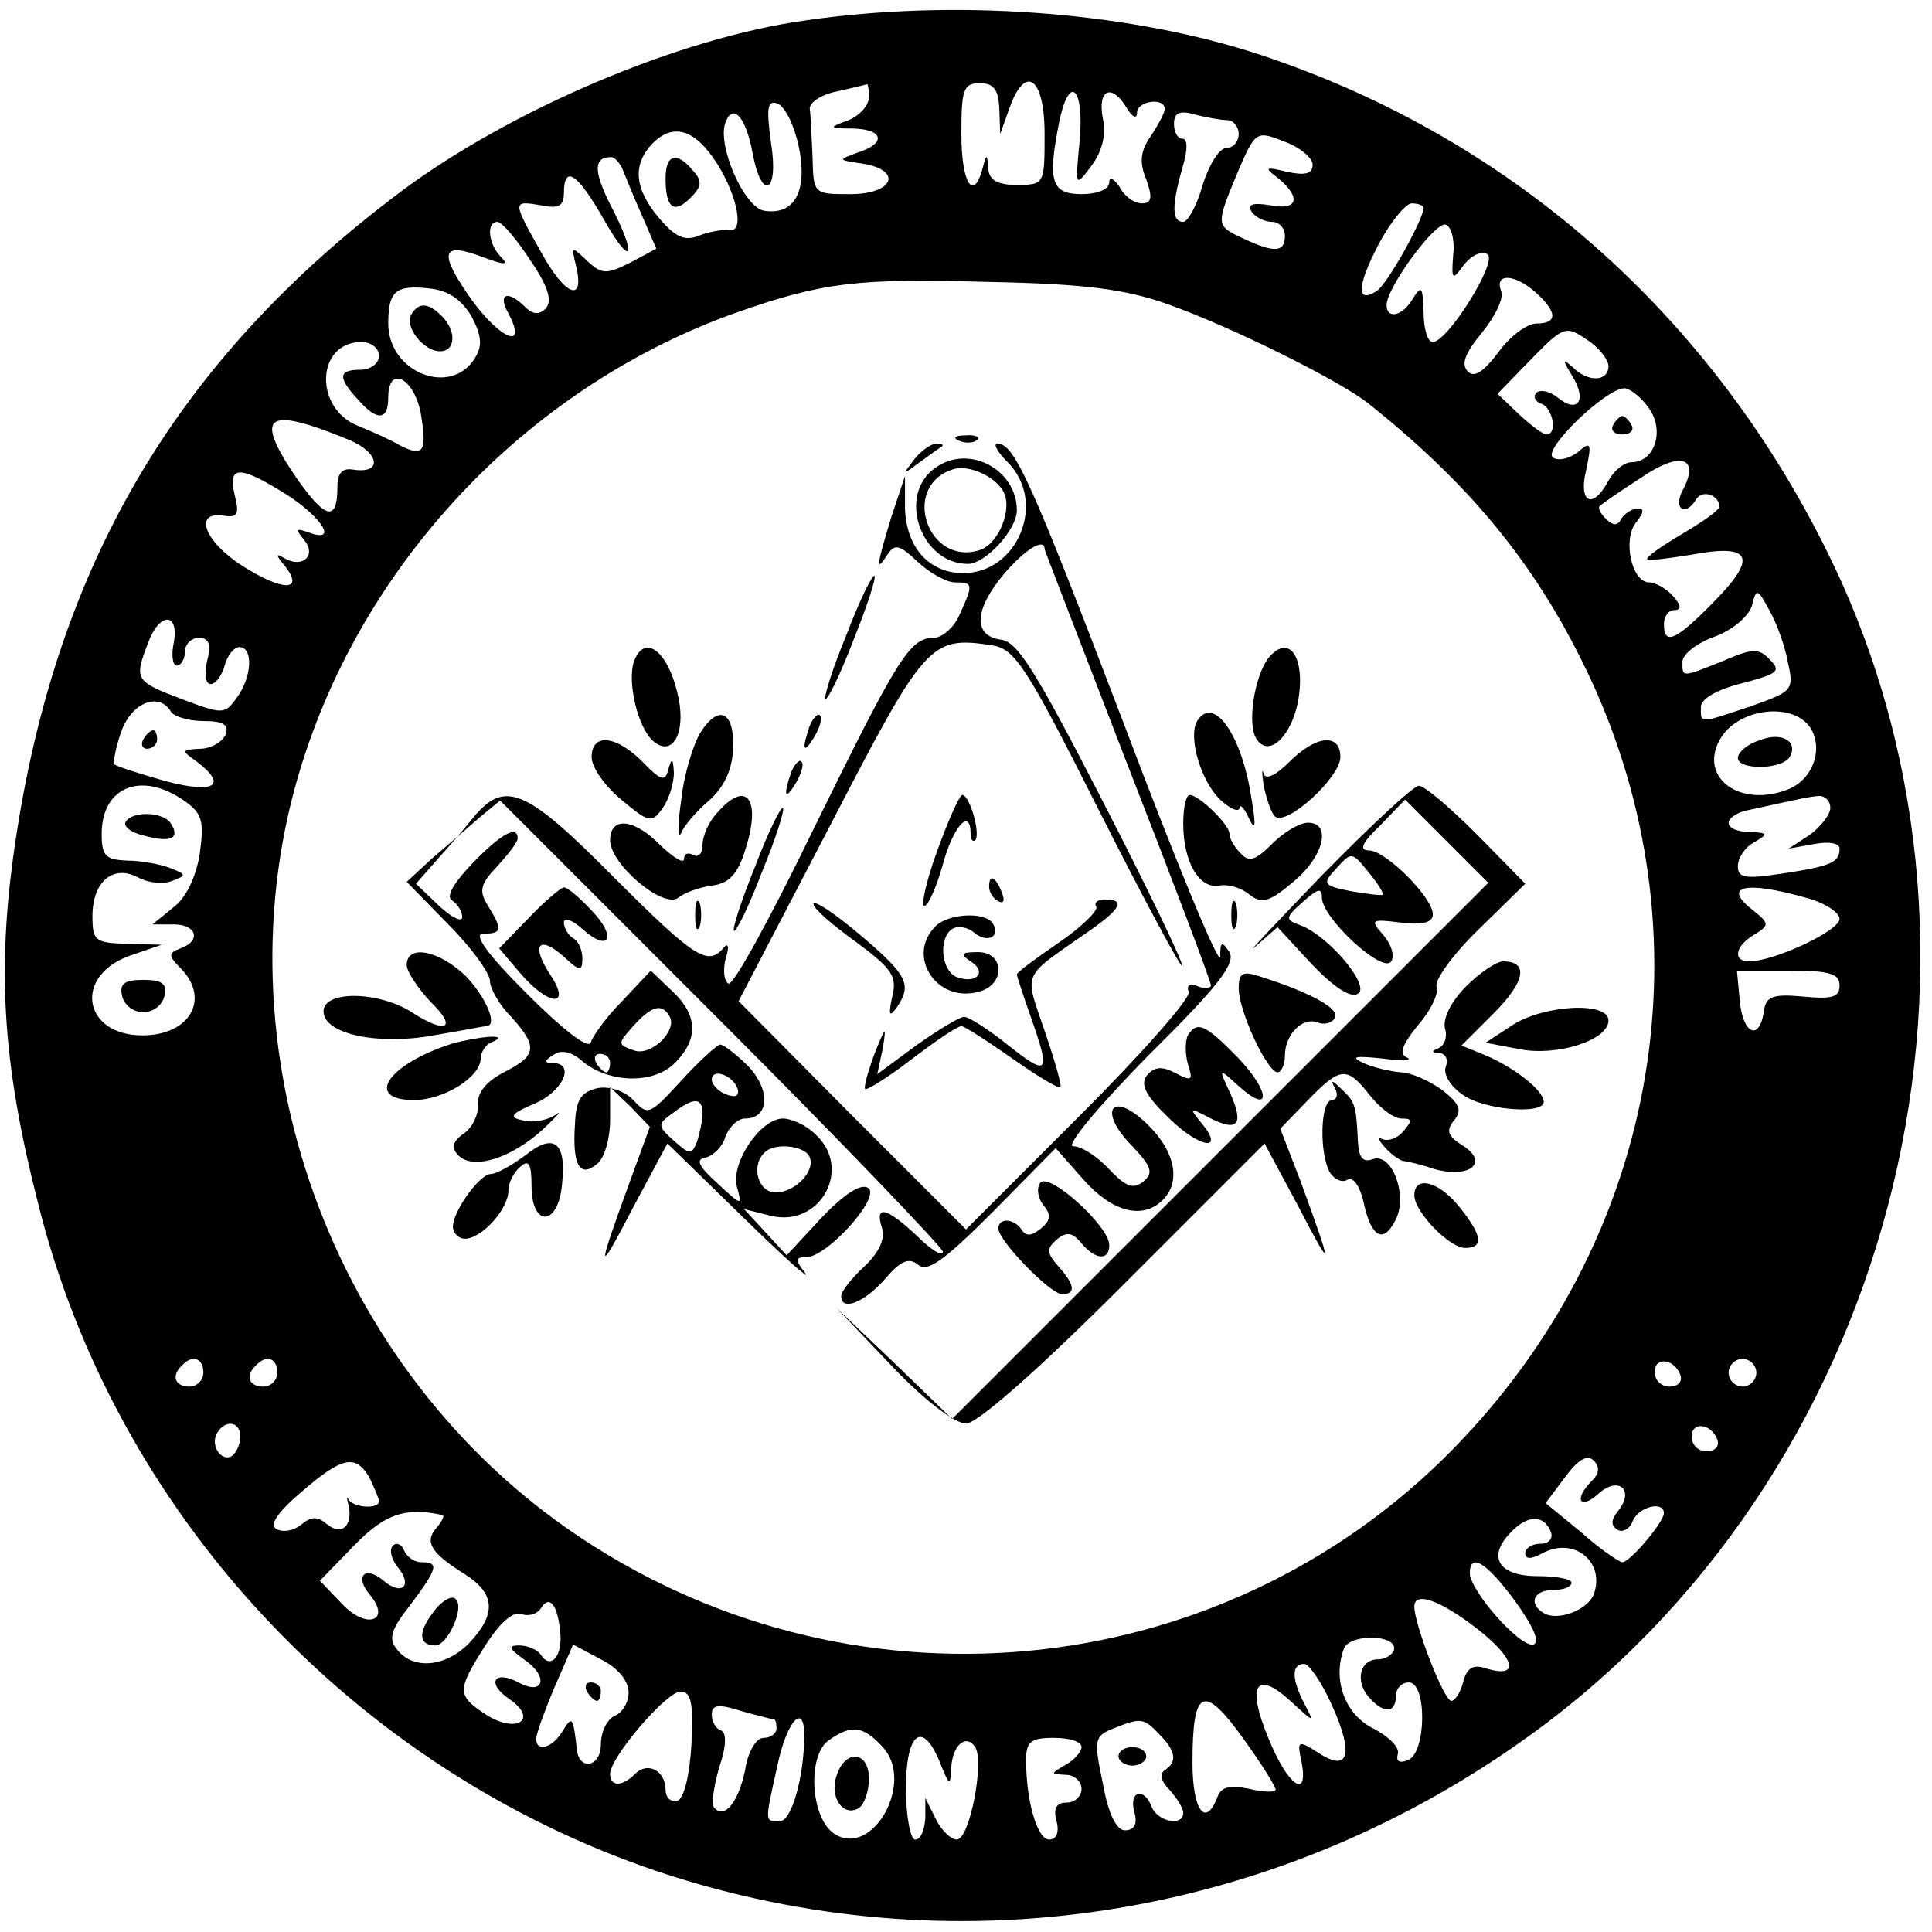 <?xml version="1.0" standalone="no"?>
<!DOCTYPE svg PUBLIC "-//W3C//DTD SVG 20010904//EN"
 "http://www.w3.org/TR/2001/REC-SVG-20010904/DTD/svg10.dtd">
<svg version="1.0" xmlns="http://www.w3.org/2000/svg"
 width="209pt" height="209pt" viewBox="0 0 209 209"
 preserveAspectRatio="xMidYMid meet">
<g transform="translate(0,209) scale(0.1,-0.1)"
fill="#000000" stroke="none">
<path d="M872 2068 c-138 -19 -320 -97 -438 -185 -247 -185 -378 -412 -420
-722 -17 -127 -10 -227 27 -372 83 -335 341 -613 672 -724 315 -105 659 -53
934 142 398 281 544 837 336 1273 -129 270 -354 467 -633 555 -139 43 -320 56
-478 33z m68 -83 c0 -9 -10 -20 -22 -25 -22 -8 -22 -9 5 -9 33 -1 36 -16 5
-26 -22 -8 -22 -8 5 -12 44 -7 34 -33 -13 -33 -40 0 -40 0 -41 40 -1 22 -2 46
-3 52 -1 7 13 16 29 19 17 4 31 7 33 8 1 0 2 -6 2 -14z m141 -12 l1 -28 10 28
c17 48 38 34 38 -28 0 -54 0 -55 -30 -55 -21 0 -30 5 -31 18 -1 16 -2 16 -6 0
-10 -37 -23 -16 -23 37 0 48 2 55 20 55 15 0 20 -7 21 -27z m87 -35 c-5 -51
-5 -51 13 -27 11 15 16 33 12 51 -6 32 10 38 26 11 6 -10 11 -12 11 -5 0 13
30 17 30 4 0 -4 -7 -17 -15 -29 -11 -16 -13 -28 -5 -47 7 -20 6 -26 -5 -26 -8
0 -19 8 -24 18 -6 9 -11 11 -11 5 0 -8 -13 -13 -30 -13 -33 0 -37 14 -24 79
11 52 27 36 22 -21z m-304 -6 c10 -48 -4 -75 -37 -70 -22 3 -52 72 -42 96 8
21 22 5 29 -33 10 -54 29 -44 20 11 -5 37 -4 46 7 42 8 -3 18 -23 23 -46z
m464 28 c6 0 12 -7 12 -15 0 -8 -6 -15 -13 -15 -8 0 -19 -18 -26 -40 -6 -22
-16 -40 -21 -40 -12 0 -13 16 -1 58 6 20 6 32 0 32 -5 0 -9 7 -9 16 0 12 6 15
23 10 12 -3 28 -6 35 -6z m-557 -40 c25 -35 36 -82 18 -79 -8 1 -23 -2 -33 -6
-15 -6 -25 -2 -43 19 -27 32 -29 58 -7 81 21 21 43 16 65 -15z m649 -8 c0 -10
-8 -12 -27 -8 -25 6 -26 5 -10 -7 25 -21 21 -35 -9 -29 -19 3 -25 1 -20 -7 4
-6 14 -11 22 -11 8 0 14 -7 14 -15 0 -18 -11 -19 -45 -3 -30 14 -30 14 -6 72
19 44 20 45 50 33 17 -6 31 -18 31 -25z m-747 -4 c3 -7 12 -30 21 -50 l16 -37
-28 -15 c-26 -13 -31 -13 -47 2 -17 16 -17 16 -12 -5 10 -41 -11 -34 -37 13
-32 57 -32 57 -1 52 19 -4 25 -1 25 13 0 32 15 21 43 -28 31 -55 37 -41 7 16
-18 36 -18 51 1 51 4 0 9 -6 12 -12z m867 -43 c0 -12 -40 -84 -51 -90 -22 -14
-21 6 2 50 13 25 30 45 36 45 7 0 13 -2 13 -5z m-966 -57 c19 -28 24 -44 16
-52 -7 -7 -14 -6 -22 2 -19 19 -30 14 -18 -7 21 -40 -8 -29 -40 15 -36 51 -33
63 12 46 24 -9 29 -9 20 0 -14 14 -16 38 -4 38 5 0 21 -19 36 -42z m998 6 c-2
-27 -1 -28 12 -10 8 10 19 15 25 11 12 -7 -43 -95 -59 -95 -6 0 -10 15 -10 33
-1 26 -2 29 -11 15 -11 -20 -29 -24 -29 -8 0 19 53 91 64 87 6 -2 10 -17 8
-33z m-309 -53 c68 -24 187 -83 218 -108 114 -91 184 -179 239 -296 129 -277
76 -597 -137 -823 -248 -264 -651 -309 -954 -108 -272 180 -399 533 -302 839
71 225 250 409 470 487 94 33 131 37 273 33 104 -2 148 -8 193 -24z m399 12
c23 -21 23 -33 0 -33 -10 0 -29 -14 -41 -31 -16 -21 -26 -28 -33 -21 -8 8 -3
20 15 42 14 17 24 37 21 45 -8 20 15 19 38 -2z m-1152 -25 c11 -21 12 -32 4
-45 -26 -43 -94 -16 -94 37 0 35 8 42 44 38 21 -2 35 -12 46 -30z m1230 -54
c0 -17 -22 -18 -39 -1 -11 10 -11 8 0 -10 16 -26 6 -41 -16 -23 -9 7 -19 9
-23 5 -4 -4 -1 -10 6 -12 12 -5 17 -33 5 -33 -4 0 -17 10 -30 22 l-23 22 36
37 c35 36 38 37 60 22 13 -8 24 -22 24 -29z m-1330 11 c0 -8 -9 -15 -20 -15
-24 0 -25 -8 -3 -32 21 -24 33 -23 33 2 0 35 27 22 35 -16 7 -42 4 -49 -22
-36 -10 6 -30 15 -45 21 -49 19 -46 91 3 91 11 0 19 -7 19 -15z m1374 -57 c17
-24 6 -58 -19 -58 -8 0 -19 -9 -25 -20 -17 -32 -33 -24 -24 12 6 29 5 31 -9
19 -9 -7 -21 -10 -27 -6 -12 8 56 74 77 75 6 0 19 -10 27 -22z m-1406 -34 c33
-14 36 -37 4 -32 -12 2 -17 -4 -17 -19 0 -38 -13 -35 -45 11 -46 68 -32 77 58
40z m1443 -53 c-12 -21 2 -31 14 -11 7 11 25 4 25 -8 0 -4 -19 -17 -41 -30
-22 -13 -39 -25 -37 -27 1 -2 23 1 48 5 64 12 72 -2 25 -50 -42 -43 -55 -49
-55 -25 0 8 5 15 11 15 8 0 8 5 -1 15 -7 8 -19 15 -26 15 -19 0 -29 47 -14 65
8 10 9 15 2 15 -6 0 -14 -5 -18 -11 -4 -8 -9 -8 -17 0 -6 6 -9 12 -6 14 2 2
22 16 44 30 42 29 64 23 46 -12z m-1511 -6 c39 -25 56 -53 24 -41 -14 5 -15 4
-5 -8 14 -17 -2 -31 -21 -20 -10 6 -10 4 0 -8 22 -28 -2 -28 -46 0 -42 27 -53
60 -19 54 14 -2 16 2 11 22 -8 33 5 33 56 1z m1624 -181 c7 -31 5 -32 -40 -48
-57 -19 -54 -19 -54 -1 0 9 17 19 45 26 38 10 42 13 30 25 -12 13 -19 13 -51
-1 -45 -18 -44 -18 -44 -1 0 8 15 20 34 27 20 7 37 22 41 33 5 20 6 20 19 -4
8 -14 17 -39 20 -56z m-1746 21 c-3 -14 -1 -25 3 -25 5 0 9 7 9 15 0 8 7 15
15 15 11 0 14 -7 9 -25 -3 -14 -2 -25 4 -25 5 0 12 9 15 20 3 11 10 20 16 20
15 0 14 -32 -3 -55 -13 -18 -15 -18 -60 -1 -50 19 -51 21 -36 60 12 34 34 34
28 1z m-3 -75 c3 -5 19 -10 35 -10 22 0 28 -4 24 -15 -4 -8 -16 -15 -28 -15
-20 -1 -20 -2 -3 -14 34 -26 19 -35 -34 -21 -28 8 -53 16 -55 18 -2 2 1 18 7
35 11 32 41 44 54 22z m1775 -20 c12 -23 0 -54 -26 -64 -51 -20 -96 12 -74 53
19 36 83 43 100 11z m-1761 -76 c20 -14 22 -22 17 -58 -4 -25 -15 -48 -29 -58
l-22 -18 23 0 c25 0 30 -18 7 -26 -13 -5 -13 -8 0 -21 33 -33 11 -73 -41 -73
-64 0 -75 64 -14 86 l35 12 -37 1 c-35 1 -38 3 -38 30 0 37 22 56 49 42 11 -6
27 -8 37 -4 16 6 16 7 -2 14 -10 4 -31 8 -46 8 -24 1 -28 5 -28 29 0 51 43 68
89 36z m1781 -8 c0 -7 -10 -20 -22 -29 l-23 -15 28 5 c15 3 27 1 27 -5 0 -15
-9 -19 -62 -27 -40 -6 -48 -5 -48 8 0 9 8 21 18 26 15 9 15 10 -5 11 -13 0
-23 4 -23 10 0 5 10 12 23 14 55 12 63 14 75 15 6 0 12 -5 12 -13z m-27 -97
c20 -5 37 -16 37 -23 0 -13 -71 -46 -98 -46 -18 0 -15 17 6 29 16 10 16 12 0
25 -36 27 -12 34 55 15z m37 -95 c0 -13 -8 -15 -40 -12 -33 3 -40 0 -42 -17
-5 -32 -23 -23 -26 13 l-3 32 55 0 c45 0 56 -3 56 -16z m-1770 -419 c0 -8 -7
-15 -15 -15 -16 0 -20 12 -8 23 11 12 23 8 23 -8z m80 0 c0 -8 -7 -15 -15 -15
-16 0 -20 12 -8 23 11 12 23 8 23 -8z m1518 -3 c2 -7 -3 -12 -12 -12 -9 0 -16
7 -16 16 0 17 22 14 28 -4z m82 3 c0 -8 -7 -15 -15 -15 -8 0 -15 7 -15 15 0 8
7 15 15 15 8 0 15 -7 15 -15z m-1640 -69 c0 -8 -4 -17 -9 -21 -12 -7 -24 12
-16 25 9 15 25 12 25 -4z m1598 -4 c2 -7 -3 -12 -12 -12 -9 0 -16 7 -16 16 0
17 22 14 28 -4z m-136 -44 c-20 -20 -13 -32 7 -14 22 20 40 4 21 -19 -7 -9 -8
-15 0 -20 5 -3 13 1 16 9 6 16 34 23 34 9 -1 -11 -37 -53 -45 -53 -3 0 -24 14
-44 32 l-39 32 21 28 c14 19 24 25 31 18 7 -7 6 -14 -2 -22z m-1322 3 c5 -11
10 -22 10 -25 0 -9 -28 -7 -33 2 -2 4 -2 1 0 -6 5 -22 -7 -34 -23 -21 -11 9
-17 9 -29 -1 -8 -6 -19 -8 -26 -4 -8 4 1 18 27 40 45 39 59 41 74 15z m79 -40
c2 -1 -1 -7 -7 -14 -13 -15 -6 -27 31 -50 33 -21 34 -43 5 -74 -25 -26 -60
-30 -78 -8 -10 12 -8 21 14 49 30 40 31 46 12 46 -8 0 -16 6 -19 13 -2 6 -8 9
-12 5 -4 -4 -2 -14 5 -23 17 -20 5 -32 -15 -15 -20 17 -32 5 -15 -15 24 -29
-4 -38 -30 -10 l-24 25 37 38 c33 34 55 42 96 33z m1199 -19 c2 -7 -3 -12 -12
-12 -9 0 -16 -5 -16 -10 0 -7 6 -7 19 0 34 18 68 -10 55 -45 -7 -17 -39 -29
-54 -20 -17 10 -11 25 10 25 11 0 20 3 20 8 0 4 -17 7 -37 7 -43 0 -55 22 -27
49 18 18 35 17 42 -2z m-39 -74 c20 -28 27 -44 20 -47 -14 -4 -68 57 -69 77 0
23 18 12 49 -30z m-1033 -33 c3 -26 -10 -42 -21 -25 -3 5 -14 10 -23 10 -13 0
-12 -3 6 -16 26 -18 20 -39 -7 -24 -27 14 -35 -1 -10 -18 32 -22 8 -38 -25
-17 -32 21 -32 26 -1 75 16 25 30 37 39 34 8 -3 17 0 21 6 9 15 18 5 21 -25z
m992 3 c41 -32 47 -54 10 -43 -14 5 -21 1 -25 -14 -3 -12 -9 -21 -13 -21 -8 0
-40 83 -40 102 0 17 28 7 68 -24z m-90 -23 c-2 -5 -9 -10 -17 -10 -20 0 -25
-23 -11 -40 16 -19 30 -19 30 0 0 8 6 15 14 15 20 0 19 -77 -1 -84 -9 -4 -13
-1 -11 6 3 7 -9 19 -26 28 -31 15 -45 53 -32 87 7 16 58 15 54 -2z m-828 -46
c0 -11 -7 -22 -15 -25 -8 -4 -15 -17 -15 -31 0 -25 -24 -29 -26 -5 -4 35 -5
36 -15 20 -11 -19 -29 -24 -29 -9 0 5 9 30 20 56 l20 46 30 -16 c18 -9 30 -23
30 -36z m761 -14 c24 -53 18 -73 -15 -51 -22 14 -23 13 -18 -10 8 -42 -15 -26
-36 26 -24 58 -13 74 25 39 25 -23 25 -23 14 -2 -14 27 -14 43 0 43 5 0 19
-20 30 -45z m-693 -42 c-2 -34 -8 -58 -15 -61 -7 -2 -13 3 -13 12 0 20 -19 31
-33 17 -14 -14 -27 -14 -27 0 0 18 61 89 76 89 12 0 14 -12 12 -57z m89 27 c2
0 3 -4 3 -10 0 -5 -6 -10 -14 -10 -8 0 -17 -15 -20 -35 -7 -34 -22 -53 -33
-41 -4 3 -1 23 5 44 8 23 8 38 2 40 -6 2 -10 10 -10 17 0 11 7 12 32 4 18 -5
34 -9 35 -9z m511 -25 c18 -25 32 -48 32 -51 0 -3 -13 -3 -29 1 -21 4 -30 2
-34 -9 -13 -34 -27 -14 -27 37 0 82 12 87 58 22z m-478 8 c0 -46 -14 -93 -26
-93 -17 0 -17 -3 -3 60 10 48 29 69 29 33z m384 1 c18 -18 20 -30 6 -39 -6 -4
-4 -12 5 -21 8 -9 15 -20 15 -25 0 -15 -27 -10 -34 6 -8 22 -25 18 -19 -5 4
-13 0 -20 -10 -20 -9 0 -18 17 -24 51 -10 47 -9 51 11 59 30 12 33 12 50 -6z
m-299 -14 c35 -38 -11 -120 -52 -94 -26 16 -30 84 -7 101 25 18 38 16 59 -7z
m62 -17 c10 -25 11 -26 12 -6 1 25 16 38 26 23 10 -16 -6 -100 -20 -100 -6 0
-17 10 -23 23 l-11 22 0 -22 c-1 -13 -5 -23 -11 -23 -5 0 -10 25 -10 55 0 61
18 75 37 28z m153 17 c0 -5 -8 -14 -17 -19 -17 -10 -17 -10 0 -11 9 0 17 -7
17 -15 0 -8 -7 -15 -16 -15 -11 0 -15 -6 -11 -20 3 -12 0 -20 -8 -20 -13 0
-25 42 -25 86 0 20 5 24 30 24 17 0 30 -4 30 -10z"/>
<path d="M720 1897 c0 -32 9 -39 27 -21 12 12 13 18 3 29 -18 22 -30 18 -30
-8z"/>
<path d="M1038 1613 c7 -3 16 -2 19 1 4 3 -2 6 -13 5 -11 0 -14 -3 -6 -6z"/>
<path d="M989 1593 c-13 -17 -13 -17 6 -3 11 8 22 16 24 17 2 2 0 3 -6 3 -6 0
-17 -8 -24 -17z"/>
<path d="M1090 1590 c43 -43 11 -120 -48 -120 -37 0 -62 28 -63 71 l0 34 -15
-45 c-16 -53 -17 -60 -4 -40 8 12 13 11 33 -8 13 -12 31 -22 40 -22 20 0 20
-2 5 -35 -6 -14 -19 -25 -28 -25 -26 0 -39 -22 -130 -207 -46 -95 -87 -170
-92 -167 -5 3 -6 15 -3 27 4 12 3 18 -2 12 -17 -21 -32 -11 -119 76 -94 95
-117 105 -150 67 l-19 -23 23 20 23 19 239 -239 c132 -132 239 -244 240 -249
0 -6 -13 2 -28 17 -33 31 -46 34 -38 9 4 -12 -3 -27 -19 -42 -14 -13 -25 -27
-25 -32 0 -17 25 -7 47 18 17 20 26 24 36 16 10 -9 28 4 81 57 l68 69 30 -34
c31 -35 64 -44 86 -22 20 20 13 53 -17 82 -38 37 -54 15 -17 -23 22 -23 24
-30 13 -39 -11 -9 -19 -6 -37 13 -13 14 -30 25 -39 25 -9 0 28 44 81 98 76 75
95 100 88 112 -8 12 -10 12 -10 -5 -1 -11 -48 103 -105 254 -101 265 -118 301
-136 301 -5 0 0 -9 11 -20z m40 -94 c0 -1 41 -107 90 -234 50 -128 90 -234 90
-238 0 -3 -7 -4 -14 -1 -9 4 -13 1 -10 -6 2 -7 -51 -67 -119 -135 l-122 -122
-123 123 -123 124 98 188 c104 201 109 207 176 197 25 -4 37 -22 117 -181 49
-97 89 -171 89 -166 0 6 -39 87 -87 180 -70 136 -91 171 -109 173 -31 4 -29
33 3 71 22 26 44 40 44 27z"/>
<path d="M1014 1170 c-12 -33 -18 -60 -14 -60 4 0 13 20 20 45 11 41 30 62 30
33 0 -6 2 -9 5 -7 6 7 -6 49 -14 49 -3 0 -15 -27 -27 -60z"/>
<path d="M1070 1131 c0 -6 4 -13 10 -16 6 -3 7 1 4 9 -7 18 -14 21 -14 7z"/>
<path d="M880 1112 c0 -5 21 -23 46 -41 39 -29 45 -37 39 -60 -4 -19 -3 -22 5
-11 17 25 12 35 -40 79 -27 23 -50 38 -50 33z"/>
<path d="M1186 1109 c2 -4 -16 -22 -41 -39 -25 -17 -45 -32 -45 -34 0 -2 7
-23 15 -46 22 -62 19 -65 -24 -31 -21 17 -43 31 -48 31 -5 0 -28 -14 -52 -31
l-42 -31 6 28 c4 25 3 24 -9 -6 -7 -19 -12 -37 -10 -38 1 -2 24 12 50 32 26
20 50 36 54 36 3 0 28 -16 55 -35 27 -19 50 -33 52 -31 2 1 -6 29 -17 61 -22
65 -26 56 47 107 36 25 41 35 18 35 -8 0 -12 -4 -9 -8z"/>
<path d="M1012 1088 c-32 -32 1 -83 46 -71 30 7 29 43 0 43 -18 0 -20 -2 -8
-10 18 -11 7 -25 -15 -17 -17 7 -20 42 -5 52 6 4 17 2 24 -4 14 -12 29 -4 20
10 -8 13 -48 11 -62 -3z"/>
<path d="M1012 1584 c-42 -29 -16 -104 35 -104 19 0 53 37 53 58 0 44 -52 72
-88 46z m73 -25 c11 -18 -4 -57 -25 -64 -56 -18 -86 68 -30 87 16 6 45 -6 55
-23z"/>
<path d="M916 1404 c-15 -36 -25 -68 -23 -70 2 -2 16 26 30 63 15 37 25 68 23
70 -2 2 -16 -26 -30 -63z"/>
<path d="M686 1375 c-8 -22 4 -73 21 -87 20 -17 35 8 27 47 -10 49 -36 71 -48
40z"/>
<path d="M1372 1378 c-15 -20 -23 -71 -13 -87 13 -21 37 1 45 39 9 48 -9 76
-32 48z"/>
<path d="M758 1298 c-8 -13 -18 -45 -21 -73 -4 -27 -4 -44 0 -36 3 8 17 24 30
35 16 14 25 33 26 55 2 41 -15 50 -35 19z"/>
<path d="M876 1305 c-9 -26 -7 -32 5 -12 6 10 9 21 6 23 -2 3 -7 -2 -11 -11z"/>
<path d="M1295 1310 c-10 -17 4 -66 26 -86 10 -9 19 -13 20 -8 0 5 5 0 10 -11
7 -15 8 -9 3 20 -10 69 -41 114 -59 85z"/>
<path d="M640 1271 c0 -11 14 -31 32 -46 30 -25 33 -26 45 -9 7 10 12 27 12
38 -1 16 -2 17 -6 4 -3 -14 -8 -13 -28 8 -29 29 -55 31 -55 5z"/>
<path d="M1395 1266 c-15 -15 -26 -20 -28 -13 -2 7 -2 1 0 -13 3 -14 8 -29 12
-33 12 -12 71 42 71 64 0 26 -26 24 -55 -5z"/>
<path d="M856 1255 c-9 -26 -7 -32 5 -12 6 10 9 21 6 23 -2 3 -7 -2 -11 -11z"/>
<path d="M1430 1143 c-52 -54 -84 -88 -72 -77 l24 21 37 -40 c24 -25 42 -37
50 -32 14 8 -31 62 -62 74 -17 6 -17 8 2 25 17 15 21 16 21 5 0 -22 66 -83 75
-69 4 6 0 19 -9 29 -14 16 -13 17 19 13 24 -3 35 0 35 9 0 18 -51 69 -69 69
-11 0 -8 8 12 27 l27 28 45 -45 45 -45 -290 -290 -290 -290 -62 60 -63 60 60
-63 c34 -36 68 -62 80 -62 12 0 76 56 171 151 l152 152 37 -69 c37 -71 37 -68
2 28 l-22 57 30 31 c35 36 42 37 67 5 11 -14 26 -25 34 -25 12 0 12 -2 2 -14
-7 -8 -17 -11 -23 -8 -5 2 -4 -1 3 -9 7 -8 16 -14 20 -15 4 0 20 -4 35 -9 38
-10 58 8 29 26 -16 10 -18 16 -9 27 9 11 6 18 -13 33 -14 10 -34 19 -45 19
-11 1 -29 5 -40 10 -15 7 -9 8 20 5 22 -3 34 -2 27 1 -9 4 -5 14 12 35 14 16
23 35 20 42 -2 7 18 35 46 62 l50 49 -52 53 c-29 29 -57 53 -63 53 -6 0 -53
-44 -105 -97z m66 -21 c-2 -1 -17 1 -35 4 -30 6 -31 8 -15 25 16 18 17 17 34
-4 10 -12 17 -23 16 -25z"/>
<path d="M777 1212 c-10 -10 -17 -26 -17 -36 0 -9 -4 -14 -10 -11 -5 3 -10 2
-10 -4 0 -6 -11 1 -25 14 -29 30 -55 32 -55 6 0 -26 58 -75 74 -62 6 5 22 11
36 13 18 2 28 12 36 38 18 55 2 77 -29 42z"/>
<path d="M1280 1199 c0 -41 17 -71 39 -67 10 2 25 -3 33 -10 13 -10 21 -8 47
14 33 27 42 64 16 64 -9 0 -26 -10 -39 -23 -18 -18 -25 -20 -34 -10 -7 7 -12
16 -12 21 0 10 -33 42 -43 42 -4 0 -7 -14 -7 -31z"/>
<path d="M817 1153 c-15 -37 -25 -68 -23 -70 2 -2 16 26 30 63 15 36 25 68 23
70 -2 2 -16 -26 -30 -63z"/>
<path d="M511 1156 c-20 -21 -29 -36 -22 -40 6 -4 11 -12 11 -18 0 -6 -11 -1
-25 12 l-25 24 22 25 23 26 -28 -24 -27 -25 45 -46 c25 -25 45 -53 45 -61 0
-8 10 -26 23 -39 29 -32 28 -42 -8 -60 -19 -10 -29 -22 -28 -35 1 -10 -6 -25
-15 -31 -13 -9 -14 -16 -6 -24 16 -16 57 -3 91 28 16 15 22 22 14 16 -9 -6
-25 -9 -35 -6 -16 3 -14 7 12 18 31 13 45 44 20 44 -10 0 -9 3 1 9 8 6 20 3
31 -7 29 -24 77 -25 100 -2 26 26 25 52 -3 78 l-23 22 -31 -33 c-17 -17 -32
-38 -34 -45 -3 -7 -31 15 -69 53 -43 43 -59 65 -47 65 20 0 21 4 5 30 -10 16
-9 23 10 43 12 13 22 26 22 30 0 15 -18 5 -49 -27z m213 -165 c10 -15 -20 -45
-39 -37 -17 6 -17 7 0 26 20 22 31 25 39 11z m-64 -51 c0 -5 -2 -10 -4 -10 -3
0 -8 5 -11 10 -3 6 -1 10 4 10 6 0 11 -4 11 -10z"/>
<path d="M572 1097 l-32 -33 23 -27 c31 -36 56 -37 32 -1 -21 32 -12 43 15 19
17 -16 20 -16 20 -2 0 9 -4 19 -10 22 -5 3 -10 11 -10 17 0 6 9 3 20 -7 29
-26 38 -9 10 20 -13 14 -26 25 -30 25 -3 0 -21 -15 -38 -33z"/>
<path d="M752 1100 c0 -14 2 -19 5 -12 2 6 2 18 0 25 -3 6 -5 1 -5 -13z"/>
<path d="M1332 1100 c0 -14 2 -19 5 -12 2 6 2 18 0 25 -3 6 -5 1 -5 -13z"/>
<path d="M440 1046 c0 -7 12 -25 26 -40 29 -28 17 -35 -19 -12 -36 24 -97 25
-97 2 0 -25 60 -37 119 -26 30 5 55 10 57 10 13 0 0 31 -22 54 -29 28 -64 35
-64 12z"/>
<path d="M1586 1023 c-16 -16 -25 -34 -23 -45 3 -9 0 -19 -7 -22 -8 -3 -7 -5
1 -5 7 -1 10 -7 7 -15 -3 -8 5 -21 18 -30 23 -17 88 -22 88 -8 0 12 -30 36
-62 50 l-27 11 35 35 c34 34 38 56 10 56 -7 0 -25 -12 -40 -27z"/>
<path d="M1340 1021 c0 -25 31 -91 42 -91 4 0 8 8 8 18 0 23 19 42 35 36 7 -3
16 -1 19 5 6 10 -28 28 -82 45 -18 6 -22 3 -22 -13z"/>
<path d="M1636 981 l-29 -19 37 -7 c41 -8 96 10 96 31 0 21 -70 17 -104 -5z"/>
<path d="M1285 970 c-3 -6 -3 -20 0 -31 6 -18 4 -19 -13 -10 -15 8 -23 7 -31
-2 -8 -10 -2 -22 24 -47 34 -33 61 -36 34 -4 -13 16 -12 16 9 5 31 -16 38 -8
23 26 -13 28 -13 28 8 9 36 -33 36 -8 1 29 -36 37 -45 41 -55 25z"/>
<path d="M489 961 c-69 -22 -96 -61 -41 -61 32 0 72 25 72 45 0 7 6 16 13 18
20 9 -15 6 -44 -2z"/>
<path d="M737 921 c-34 -37 -36 -38 -51 -22 -10 11 -26 16 -39 14 -18 -4 -24
-12 -25 -39 -3 -44 5 -59 24 -43 8 6 14 28 14 47 l0 36 22 -21 21 -22 -23 -63
c-35 -96 -34 -99 5 -24 l37 69 81 -79 c44 -43 75 -71 68 -61 -11 14 -11 17 1
17 23 0 82 66 67 75 -8 5 -26 -7 -50 -32 l-38 -41 -23 25 -23 25 28 -7 c54
-14 90 51 49 88 -10 10 -26 17 -35 17 -24 0 -56 -47 -50 -73 6 -22 6 -22 -21
3 -21 19 -24 26 -12 28 8 2 18 12 21 23 4 10 13 19 21 19 26 0 28 30 4 56 -13
13 -27 24 -31 24 -3 0 -23 -18 -42 -39z m61 -9 c2 -7 -2 -10 -12 -6 -9 3 -16
11 -16 16 0 13 23 5 28 -10z m-38 -26 c0 -8 -3 -22 -6 -31 -6 -15 -8 -14 -25
1 -18 16 -18 18 -1 30 22 17 32 17 32 0z m115 -46 c9 -15 -14 -40 -36 -40 -19
0 -27 29 -12 43 10 11 41 8 48 -3z"/>
<path d="M1444 913 c4 -7 2 -13 -3 -13 -13 0 -14 -59 -2 -79 5 -7 13 -11 19
-7 6 3 13 -7 17 -24 8 -38 21 -46 34 -21 15 26 -3 75 -24 67 -11 -4 -15 2 -16
19 -2 40 -3 43 -18 57 -10 10 -12 10 -7 1z"/>
<path d="M568 840 c-15 -11 -31 -20 -37 -20 -12 0 -41 -40 -41 -57 0 -7 6 -13
13 -13 18 0 47 32 47 52 0 9 6 20 13 26 9 8 12 3 12 -21 0 -45 29 -44 33 2 5
46 -9 56 -40 31z"/>
<path d="M1125 810 c-4 -6 -2 -17 4 -24 8 -10 8 -16 -3 -25 -10 -8 -16 -9 -21
-1 -8 12 -25 13 -25 1 0 -13 56 -71 69 -71 15 0 14 10 -4 30 -13 15 -13 19 -2
29 11 9 17 8 27 -4 15 -18 30 -19 30 -2 0 21 -67 81 -75 67z"/>
<path d="M1530 797 c0 -18 38 -57 55 -57 20 0 19 13 -6 44 -22 28 -49 35 -49
13z"/>
<path d="M445 1750 c-8 -13 13 -40 31 -40 17 0 18 22 2 38 -15 15 -25 15 -33
2z"/>
<path d="M1745 1630 c-3 -5 1 -10 10 -10 9 0 13 5 10 10 -3 6 -8 10 -10 10 -2
0 -7 -4 -10 -10z"/>
<path d="M155 1290 c-3 -5 -1 -10 4 -10 6 0 11 5 11 10 0 6 -2 10 -4 10 -3 0
-8 -4 -11 -10z"/>
<path d="M1903 1289 c-13 -4 -23 -13 -23 -19 0 -13 47 -13 56 1 10 17 -9 28
-33 18z"/>
<path d="M136 1201 c-3 -5 6 -12 20 -15 29 -8 39 -3 29 13 -8 13 -42 14 -49 2z"/>
<path d="M132 1013 c2 -10 12 -18 23 -18 11 0 21 8 23 18 3 13 -3 17 -23 17
-20 0 -26 -4 -23 -17z"/>
<path d="M468 345 c-16 -21 -15 -35 3 -35 13 0 32 41 22 50 -4 5 -16 -2 -25
-15z"/>
<path d="M635 260 c3 -5 8 -10 11 -10 2 0 4 5 4 10 0 6 -5 10 -11 10 -5 0 -7
-4 -4 -10z"/>
<path d="M1210 190 c0 -5 7 -10 15 -10 8 0 15 5 15 10 0 6 -7 10 -15 10 -8 0
-15 -4 -15 -10z"/>
<path d="M905 169 c-8 -23 7 -45 24 -35 6 4 11 18 11 32 0 30 -26 32 -35 3z"/>
</g>
</svg>
